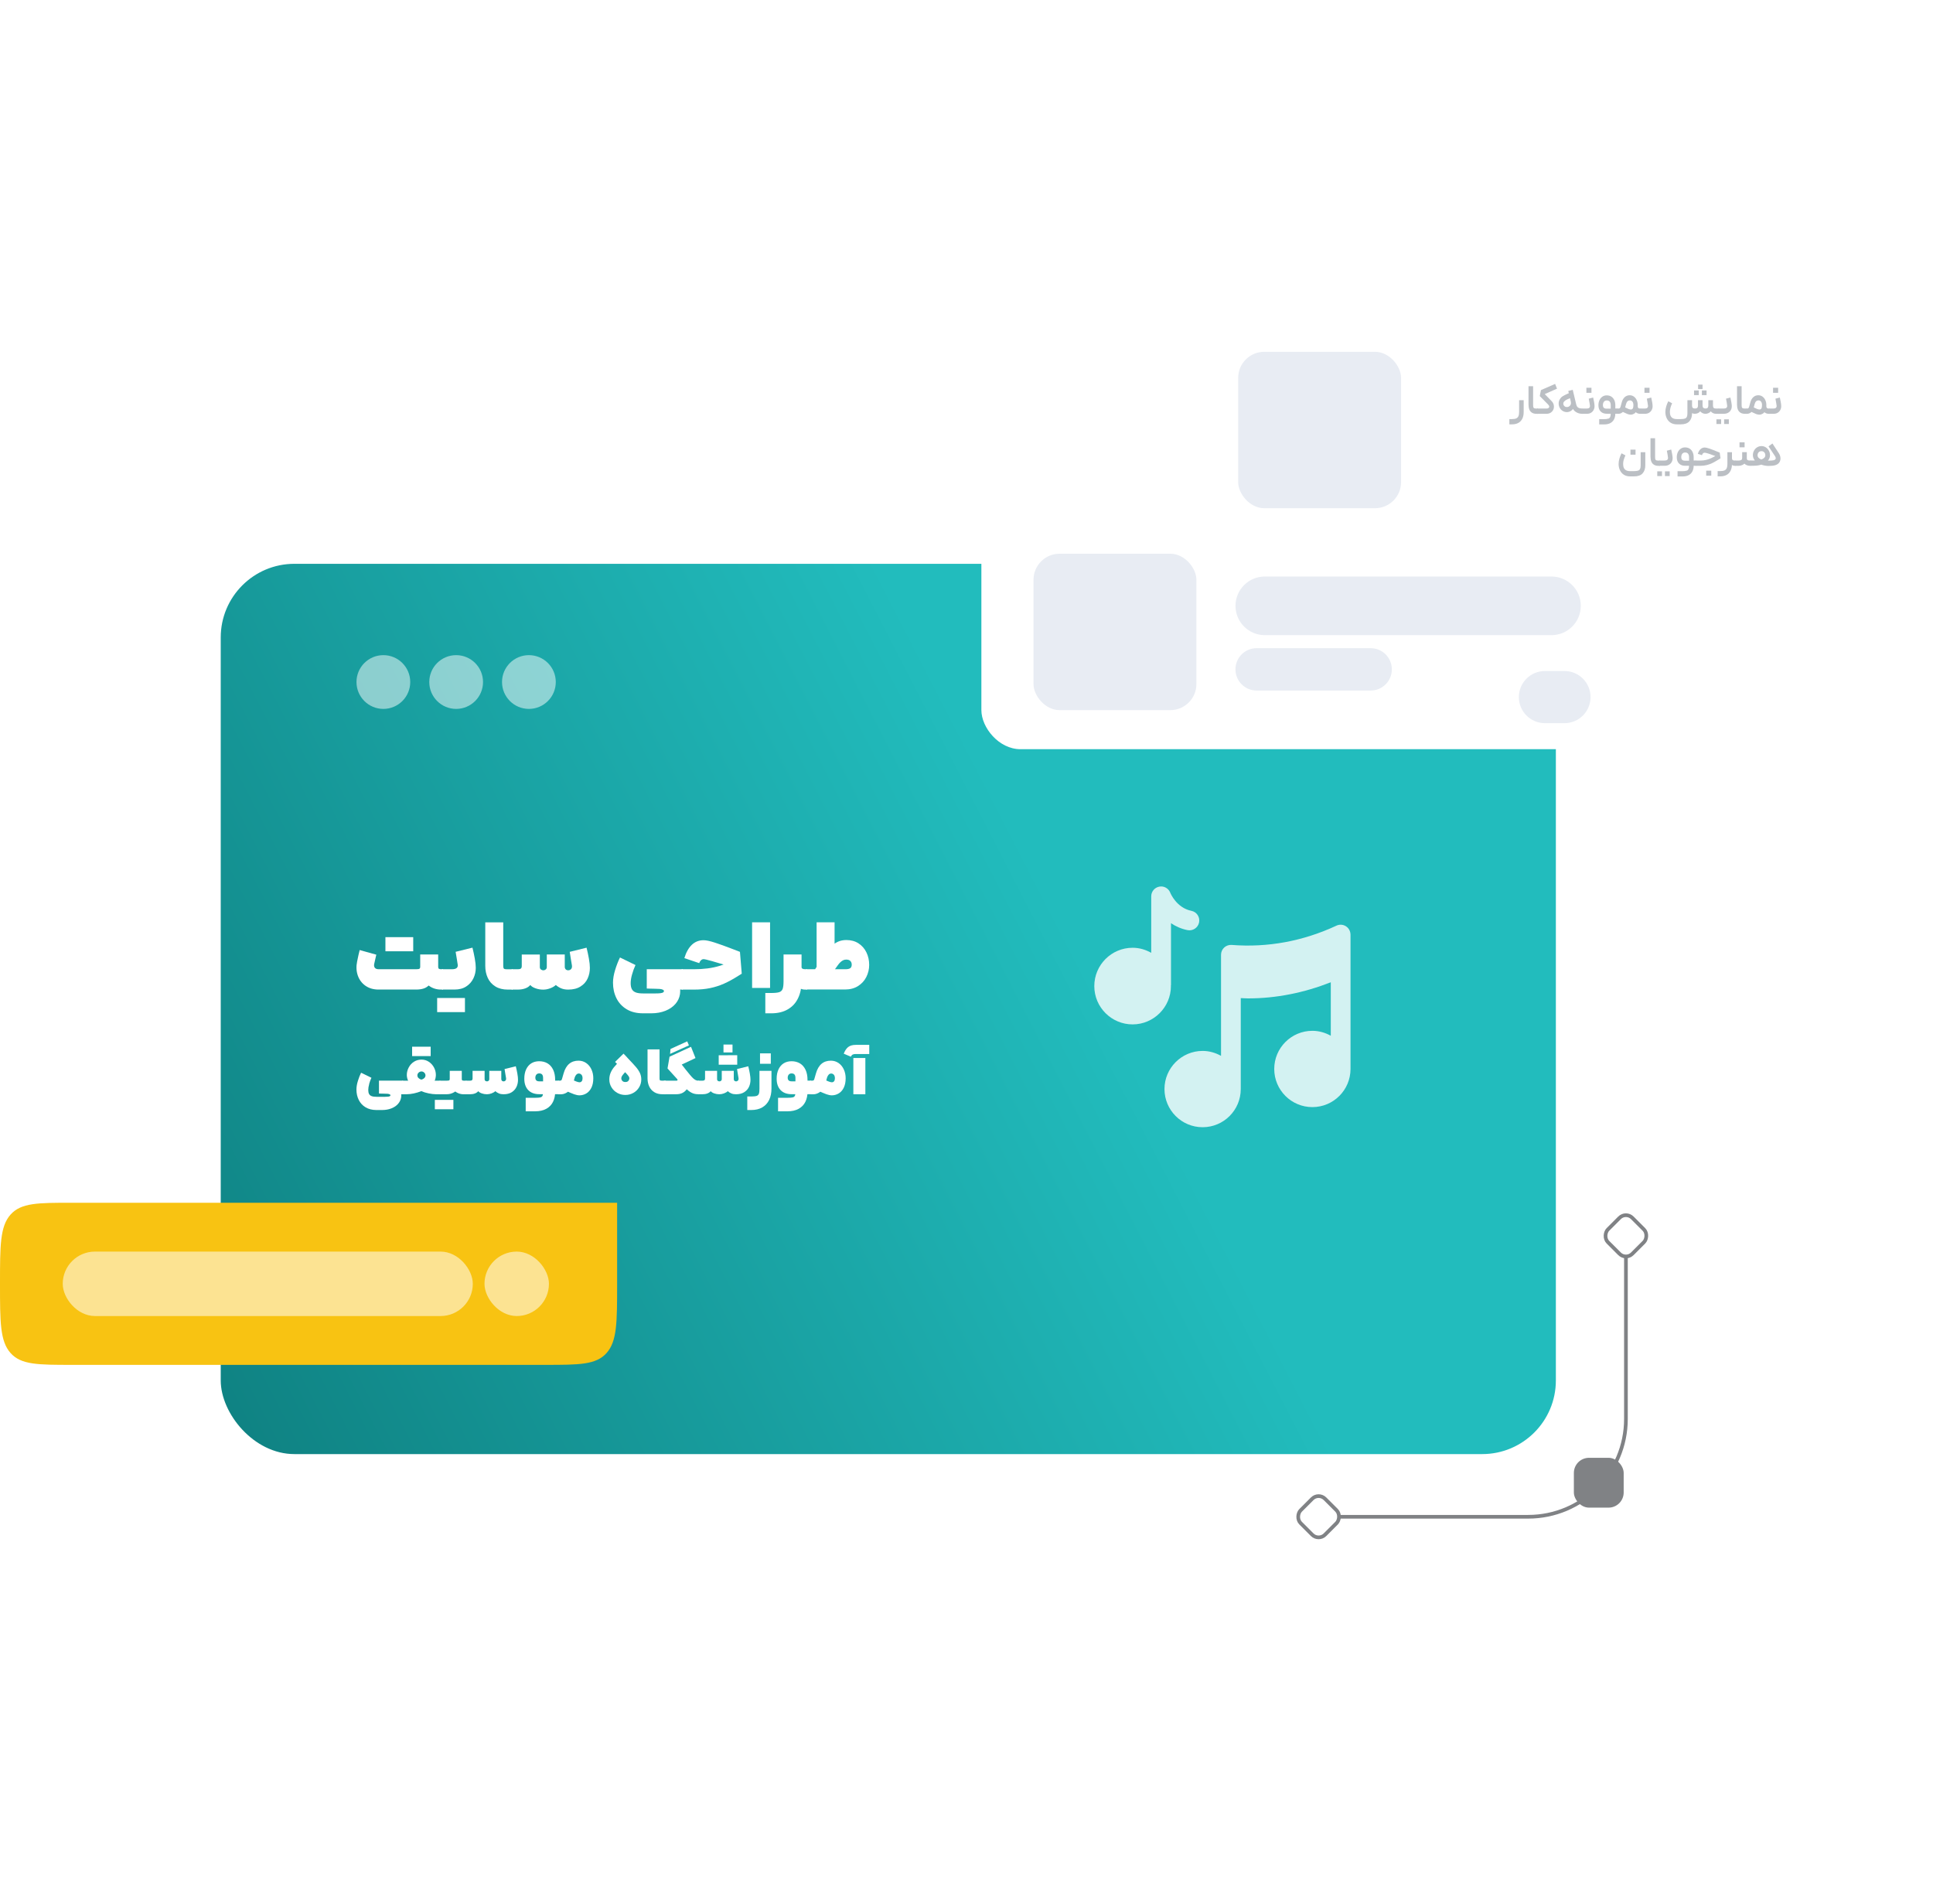 <?xml version="1.0" encoding="UTF-8"?>
<svg id="Layer_1" data-name="Layer 1" xmlns="http://www.w3.org/2000/svg" width="525" height="517" xmlns:xlink="http://www.w3.org/1999/xlink" viewBox="0 0 525 517">
  <defs>
    <style>
      .cls-1 {
        fill-rule: evenodd;
      }

      .cls-1, .cls-2, .cls-3, .cls-4, .cls-5, .cls-6, .cls-7, .cls-8, .cls-9, .cls-10 {
        stroke-width: 0px;
      }

      .cls-1, .cls-3, .cls-8, .cls-9, .cls-10 {
        fill: #fff;
      }

      .cls-2 {
        fill: url(#linear-gradient);
      }

      .cls-3 {
        opacity: .54;
      }

      .cls-11 {
        opacity: .8;
      }

      .cls-12 {
        fill: none;
        stroke: #808285;
        stroke-miterlimit: 10;
      }

      .cls-4 {
        fill: #e8ecf3;
      }

      .cls-13 {
        filter: url(#drop-shadow-2);
      }

      .cls-5 {
        fill: #f8c312;
      }

      .cls-6 {
        fill: #808285;
      }

      .cls-7 {
        fill: #bbbfc4;
      }

      .cls-9 {
        opacity: .5;
      }

      .cls-10 {
        filter: url(#drop-shadow-1);
      }
    </style>
    <linearGradient id="linear-gradient" x1="-240.6" y1="522.14" x2="288.61" y2="249.59" gradientUnits="userSpaceOnUse">
      <stop offset=".23" stop-color="#015858"/>
      <stop offset="1" stop-color="#22bcbd"/>
    </linearGradient>
    <filter id="drop-shadow-1" filterUnits="userSpaceOnUse">
      <feOffset dx="9" dy="9"/>
      <feGaussianBlur result="blur" stdDeviation="5"/>
      <feFlood flood-color="#3f3f3f" flood-opacity=".1"/>
      <feComposite in2="blur" operator="in"/>
      <feComposite in="SourceGraphic"/>
    </filter>
    <filter id="drop-shadow-2" filterUnits="userSpaceOnUse">
      <feOffset dx="9" dy="9"/>
      <feGaussianBlur result="blur-2" stdDeviation="5"/>
      <feFlood flood-color="#3f3f3f" flood-opacity=".1"/>
      <feComposite in2="blur-2" operator="in"/>
      <feComposite in="SourceGraphic"/>
    </filter>
  </defs>
  <rect class="cls-2" x="59.95" y="153.1" width="362.62" height="241.75" rx="20" ry="20"/>
  <rect class="cls-10" x="322.13" y="84.91" width="179.61" height="63.7" rx="10.62" ry="10.62"/>
  <rect class="cls-4" x="336.29" y="95.53" width="44.24" height="42.47" rx="7.08" ry="7.08"/>
  <g class="cls-13">
    <rect class="cls-8" x="257.54" y="130.74" width="179.61" height="63.7" rx="10.62" ry="10.62"/>
    <path class="cls-4" d="M412.38,147.55h-77.86c-4.4,0-7.96,3.57-7.96,7.96h0c0,4.4,3.57,7.96,7.96,7.96h77.86c4.4,0,7.96-3.57,7.96-7.96h0c0-4.4-3.57-7.96-7.96-7.96Z"/>
    <path class="cls-4" d="M363.27,167.01h-30.97c-3.18,0-5.75,2.57-5.75,5.75h0c0,3.18,2.57,5.75,5.75,5.75h30.97c3.18,0,5.75-2.57,5.75-5.75h0c0-3.18-2.57-5.75-5.75-5.75Z"/>
    <rect class="cls-4" x="271.7" y="141.36" width="44.24" height="42.47" rx="7.08" ry="7.08"/>
    <path class="cls-4" d="M415.91,173.21h-5.31c-3.91,0-7.08,3.17-7.08,7.08h0c0,3.91,3.17,7.08,7.08,7.08h5.31c3.91,0,7.08-3.17,7.08-7.08h0c0-3.91-3.17-7.08-7.08-7.08Z"/>
  </g>
  <circle class="cls-9" cx="104.12" cy="185.2" r="7.3"/>
  <circle class="cls-9" cx="123.89" cy="185.2" r="7.3"/>
  <circle class="cls-9" cx="143.65" cy="185.2" r="7.3"/>
  <path class="cls-5" d="M0,348.61c0,10.38,0,15.56,2.86,18.79h0c2.86,3.22,7.46,3.22,16.67,3.22h128.55c9.21,0,13.81,0,16.67-3.22,2.86-3.22,2.86-8.41,2.86-18.79v-22.01H19.53c-9.2,0-13.81,0-16.67,3.22h0c-2.86,3.22-2.86,8.41-2.86,18.79Z"/>
  <g>
    <rect class="cls-3" x="131.59" y="339.86" width="17.5" height="17.5" rx="8.75" ry="8.75"/>
    <rect class="cls-3" x="17.04" y="339.86" width="111.37" height="17.5" rx="8.75" ry="8.75"/>
  </g>
  <g>
    <path class="cls-12" d="M363.9,411.87h51.14c14.67,0,26.56-11.89,26.56-26.56v-44"/>
    <rect class="cls-6" x="427.46" y="395.86" width="13.53" height="13.53" rx="4.11" ry="4.11"/>
    <rect class="cls-12" x="436.92" y="330.9" width="9.36" height="9.36" rx="2.45" ry="2.45" transform="translate(366.63 -213.97) rotate(45)"/>
    <rect class="cls-12" x="353.45" y="407.19" width="9.36" height="9.36" rx="2.45" ry="2.45" transform="translate(396.13 -132.61) rotate(45)"/>
  </g>
  <g>
    <path class="cls-8" d="M99.25,267.67c-.98-.69-1.68-1.63-2.08-2.8-.4-1.17-.46-2.44-.17-3.81.26-1.3.49-2.33.69-3.08l4.52,1.26-.15.62c-.21.89-.35,1.54-.44,1.95-.07.43,0,.77.21,1.01.21.25.55.37,1.03.37h10.14c.46,0,.77-.04.91-.13s.22-.27.22-.54v-3.34h4.88v3.34c0,.27.06.45.19.54s.34.13.63.13h.49l.23,2.9-.23,2.62h-.64c-.56,0-1.13-.09-1.69-.27s-1.09-.46-1.57-.83c-.39.38-.86.66-1.4.83s-1.2.27-1.99.27h-10.22c-1.39,0-2.57-.35-3.56-1.04ZM105.96,254.48h2.57v3.83h-3.85v-3.83h1.28ZM110.34,254.48h1.89v3.83h-3.83v-3.83h1.94Z"/>
    <path class="cls-8" d="M120.01,271h2.57v3.83h-3.85v-3.83h1.28ZM120.03,263.19h2.72c.58,0,1-.1,1.26-.31s.36-.5.31-.9c-.09-.57-.17-1.12-.26-1.66s-.19-1.16-.31-1.86l4.57-1.13c.24.96.45,1.94.63,2.94.18,1,.27,1.84.27,2.53,0,1.01-.21,1.96-.64,2.86s-1.07,1.63-1.94,2.2c-.86.57-1.93.85-3.2.85h-3.42v-5.52ZM124.39,271h1.89v3.83h-3.83v-3.83h1.94Z"/>
    <path class="cls-8" d="M134.52,267.85c-.92-.57-1.61-1.35-2.05-2.32-.45-.98-.67-2.06-.67-3.26v-11.81h4.88v11.74c0,.31.03.53.08.67.05.14.15.23.3.27.15.04.39.06.73.06h1.44l.18,2.72-.18,2.8h-1.31c-1.34,0-2.47-.29-3.39-.86Z"/>
    <path class="cls-8" d="M138.96,263.19h1.75c.34,0,.6-.06.76-.19.16-.13.24-.36.24-.68v-3.13h4.91v3.42c0,.27.09.49.28.64.19.15.42.23.69.23.24,0,.45-.08.64-.24.19-.16.28-.37.28-.63v-3.42h4.88v3.34c0,.29.09.52.26.69.17.17.39.26.67.26.32,0,.59-.11.8-.35.21-.23.27-.57.21-1.01-.14-.82-.24-1.43-.31-1.84s-.16-1.01-.28-1.81l4.57-1.13c.24.96.45,1.94.63,2.94.18,1,.27,1.84.27,2.53,0,1.03-.2,1.99-.6,2.88s-1.04,1.62-1.93,2.18c-.88.57-2.01.85-3.38.85-.7,0-1.32-.11-1.86-.33-.54-.22-1.03-.53-1.48-.92-.38.36-.89.66-1.53.9-.64.24-1.28.36-1.91.36-.72,0-1.41-.12-2.08-.36s-1.14-.54-1.41-.9c-.31.39-.76.7-1.36.92-.6.22-1.29.33-2.08.33h-1.62v-5.52Z"/>
    <path class="cls-8" d="M171.68,264.55c-.26.91-.39,1.71-.39,2.41s.11,1.23.32,1.63c.21.4.56.7,1.04.89.48.19,1.14.28,1.98.28h3.44c.53,0,.96-.02,1.28-.06s.57-.11.72-.19c.15-.09.24-.21.26-.36,0-.17-.1-.31-.31-.41-.21-.1-.48-.17-.82-.2-.51-.03-.96-.05-1.32-.05s-.82,0-1.35-.03c-.29,0-.58,0-.87-.03v-5.24h9.79l.26,2.72-.26,2.8h-.72c.02.2.02.42,0,.64-.02.22-.03.43-.05.62-.15.99-.57,1.88-1.25,2.66-.68.78-1.58,1.4-2.71,1.85-1.13.45-2.41.68-3.83.68h-2.26c-1.73,0-3.21-.37-4.43-1.1-1.22-.74-2.15-1.73-2.77-2.99-.63-1.26-.94-2.67-.94-4.22,0-1.06.2-2.23.59-3.49.39-1.27.83-2.39,1.31-3.36l4.21,2.05c-.36.77-.67,1.61-.92,2.52Z"/>
    <path class="cls-8" d="M185.11,263.19h3.36c1.28,0,2.51-.07,3.69-.22,1.17-.15,2.31-.39,3.4-.73,1.1-.34,2.12-.77,3.08-1.28l.44-.23-.15,1.85-1.36-.36c-1.46-.45-2.83-.85-4.13-1.22-1.3-.37-2.08-.55-2.34-.55s-.49.1-.69.28c-.21.19-.38.45-.51.8l-4.03-1.36c.48-1.57,1.16-2.78,2.03-3.61.87-.83,1.93-1.25,3.19-1.25.7,0,1.7.21,3,.63,1.3.42,2.97,1.02,5.01,1.81.63.24,1.26.48,1.87.72l.49,5.93-.87.54c-1.42.91-2.74,1.63-3.96,2.17s-2.48.94-3.79,1.21c-1.31.27-2.76.4-4.35.4h-3.36v-5.52Z"/>
    <path class="cls-8" d="M204.27,250.45h4.88v17.82h-4.88v-17.82Z"/>
    <path class="cls-8" d="M217.7,259.18v7.22c0,1.78-.31,3.33-.94,4.64-.62,1.31-1.55,2.32-2.79,3.04-1.23.72-2.73,1.08-4.49,1.08h-1.62v-5.52h1.62c.99,0,1.72-.08,2.17-.23.45-.15.76-.45.92-.89.16-.44.24-1.14.24-2.12v-7.22h4.88ZM217.97,263.05c.18.09.44.14.78.14h.44l.2,2.83-.2,2.7h-.57c-.55,0-1.04-.14-1.48-.42-.44-.28-.79-.75-1.07-1.41s-.44-1.53-.49-2.61l2.11-1.75c0,.26.09.43.27.53Z"/>
    <path class="cls-8" d="M218.93,263.19h10.68c.6,0,1.04-.09,1.31-.28.27-.19.41-.51.41-.98,0-.39-.12-.72-.37-.98-.25-.26-.62-.38-1.12-.38-.33,0-.61.06-.86.19-.25.13-.49.3-.72.51-.23.21-.47.49-.71.83l-3.6,5.08-3.52-2.52,3.21-4.96c1.01-1.54,1.99-2.67,2.93-3.38.94-.71,2.05-1.06,3.31-1.06s2.37.3,3.3.91c.93.61,1.65,1.43,2.14,2.45.5,1.03.75,2.16.75,3.39,0,1.16-.26,2.26-.78,3.29s-1.28,1.85-2.27,2.47c-.99.62-2.17.92-3.52.92h-10.58v-5.52ZM221.79,250.45h4.88v11.2l-4.88,2v-13.2Z"/>
    <path class="cls-8" d="M100.28,294.35c-.17.61-.26,1.14-.26,1.61s.07.82.21,1.09c.14.27.37.47.69.59.32.13.76.19,1.32.19h2.3c.35,0,.64-.01.86-.04.22-.03.38-.07.48-.13.1-.06.16-.14.17-.24,0-.11-.07-.21-.21-.27s-.32-.11-.55-.14c-.34-.02-.64-.03-.88-.03s-.55,0-.9-.02c-.19,0-.39,0-.58-.02v-3.5h6.53l.17,1.82-.17,1.87h-.48c.01.14.01.28,0,.43-.01.15-.02.29-.03.41-.1.66-.38,1.25-.83,1.77-.45.52-1.05.93-1.81,1.23-.75.3-1.6.45-2.55.45h-1.51c-1.15,0-2.14-.25-2.96-.74-.82-.49-1.43-1.16-1.85-2-.42-.84-.63-1.78-.63-2.82,0-.71.13-1.49.39-2.33.26-.85.55-1.59.87-2.24l2.81,1.37c-.24.51-.45,1.07-.62,1.68Z"/>
    <path class="cls-8" d="M109.29,293.45h1.56c-.1-.18-.19-.43-.26-.73-.07-.3-.1-.57-.1-.81,0-.71.17-1.38.51-2.03.34-.65.81-1.17,1.41-1.56.61-.39,1.29-.59,2.06-.59s1.41.2,2,.59c.59.39,1.06.91,1.4,1.55.34.64.51,1.32.51,2.04,0,.23-.03.5-.09.81s-.14.56-.24.73h1.51l.22,1.83-.22,1.85h-1.22c-.55,0-1.19-.08-1.93-.23-.74-.15-1.4-.36-1.98-.61-.64.26-1.32.47-2.03.62-.71.15-1.34.22-1.88.22h-1.23v-3.68ZM112.79,284.23h1.71v2.55h-2.57v-2.55h.86ZM115.23,292.75c.22-.21.33-.45.33-.73s-.11-.53-.33-.75-.48-.32-.76-.32-.56.11-.78.32-.33.46-.33.75.11.53.32.73c.21.2.47.34.76.42.31-.07.57-.21.8-.42ZM115.71,284.23h1.26v2.55h-2.55v-2.55h1.29Z"/>
    <path class="cls-8" d="M118.96,298.66h1.71v2.55h-2.57v-2.55h.86ZM124.84,295.12c-.38.62-.88,1.11-1.5,1.47-.62.36-1.26.54-1.94.54h-2v-3.68h1.99c.32,0,.53-.03.62-.09s.14-.18.14-.36h3.27c0,.79-.19,1.49-.57,2.12ZM121.88,298.66h1.26v2.55h-2.55v-2.55h1.29ZM125.42,290.77v2.23c0,.18.04.3.12.36.08.06.22.09.43.09h.72l.12,1.92-.12,1.77h-.82c-.63,0-1.23-.16-1.79-.47-.57-.31-1.03-.79-1.39-1.41-.36-.63-.54-1.38-.54-2.25v-2.23h3.27Z"/>
    <path class="cls-8" d="M126.51,293.45h1.17c.23,0,.4-.04.51-.13.11-.09.16-.24.16-.45v-2.09h3.27v2.28c0,.18.06.33.19.43.13.1.28.15.46.15.16,0,.3-.05.43-.16.13-.11.19-.25.19-.42v-2.28h3.26v2.23c0,.2.06.35.17.46.11.11.26.17.45.17.22,0,.39-.08.53-.23.14-.15.18-.38.14-.68-.09-.55-.16-.96-.21-1.23-.05-.27-.11-.67-.19-1.21l3.05-.75c.16.64.3,1.29.42,1.96s.18,1.23.18,1.69c0,.69-.13,1.33-.4,1.92s-.7,1.08-1.28,1.46c-.59.38-1.34.57-2.25.57-.47,0-.88-.07-1.24-.22-.36-.15-.69-.35-.99-.62-.25.24-.59.44-1.02.6-.43.16-.85.24-1.28.24-.48,0-.94-.08-1.39-.24-.45-.16-.76-.36-.94-.6-.21.26-.51.47-.91.62-.4.15-.86.22-1.39.22h-1.08v-3.68Z"/>
    <path class="cls-8" d="M146.77,297.99c.29-.07.49-.22.58-.44.1-.22.15-.58.15-1.08v-3.77c0-.39-.08-.69-.24-.9-.16-.21-.43-.32-.81-.32-.34,0-.6.11-.78.33s-.27.5-.27.84c0,.32.09.56.26.73s.43.25.79.25h2.11l.91-.19h2.28l.19,1.9-.19,1.78h-5.29c-1.28,0-2.28-.37-2.99-1.11-.71-.74-1.07-1.77-1.07-3.09,0-.98.17-1.83.5-2.54.33-.71.8-1.26,1.4-1.64.61-.38,1.33-.57,2.16-.57s1.62.2,2.27.59c.64.39,1.15.97,1.51,1.73.36.76.54,1.68.54,2.75v3.24c0,1-.19,1.91-.58,2.71-.39.8-.99,1.43-1.81,1.89-.82.46-1.85.69-3.09.69h-2.52v-3.67h2.52c.7,0,1.19-.04,1.48-.11Z"/>
    <path class="cls-8" d="M151.56,293.45h.46c.19,0,.33-.03.42-.1s.16-.2.21-.41l.43-1.49c.33-1.15.83-2.01,1.51-2.58.67-.57,1.52-.85,2.54-.85.77,0,1.45.21,2.07.63.61.42,1.09,1,1.43,1.73.34.73.51,1.54.51,2.42,0,1.03-.18,1.89-.53,2.59-.35.7-.82,1.21-1.39,1.54-.57.33-1.18.5-1.83.5-.43,0-.92-.1-1.46-.29-.54-.19-1.37-.55-2.5-1.06l-.39-.17,1.46-3.08c.09.03.15.06.17.07.87.38,1.49.64,1.87.78.38.14.66.21.86.21.25,0,.45-.1.6-.29.15-.19.22-.46.22-.79,0-.41-.09-.73-.27-.94-.18-.22-.41-.34-.69-.36-.27-.01-.51.08-.7.27-.19.19-.34.44-.45.75l-.55,1.97c-.14.51-.37.97-.7,1.37-.33.4-.72.71-1.17.94s-.9.34-1.37.34h-.75v-3.68Z"/>
    <path class="cls-8" d="M170.36,287.19c1.09,1.13,1.87,1.98,2.35,2.54s.84,1.11,1.09,1.64c.25.53.37,1.11.37,1.75,0,.77-.19,1.47-.58,2.12-.39.65-.91,1.16-1.58,1.53-.66.38-1.39.56-2.18.56s-1.52-.19-2.18-.56c-.67-.38-1.2-.89-1.58-1.53-.39-.65-.58-1.35-.58-2.12,0-.65.12-1.25.35-1.8.23-.55.53-1.05.9-1.5.37-.45.87-1.02,1.51-1.72l.31-.31,2.31,2.18-.5.53c-.4.44-.72.78-.95,1.05s-.41.49-.51.68c-.11.19-.16.37-.16.54-.01.26.07.5.26.72s.46.33.84.33.64-.11.81-.32c.18-.21.27-.45.27-.73,0-.16-.07-.35-.22-.56-.15-.22-.41-.53-.8-.93-.38-.41-.95-.99-1.7-1.76-.25-.26-.44-.46-.57-.58-.13-.13-.33-.32-.59-.58l2.3-2.25,1.05,1.1Z"/>
    <path class="cls-8" d="M177.69,296.56c-.62-.38-1.07-.9-1.37-1.55-.3-.65-.45-1.38-.45-2.18v-7.88h3.26v7.83c0,.21.02.35.05.45.03.09.1.15.2.18.1.03.26.04.49.04h.96l.12,1.82-.12,1.87h-.87c-.89,0-1.65-.19-2.26-.57Z"/>
    <path class="cls-8" d="M188.9,287.31l-3.74,1.76,1.18,1.51c.64.83.95,1.77.94,2.82-.01,1.05-.34,1.93-.98,2.65-.64.72-1.5,1.08-2.59,1.08h-3.41v-3.68h3.46c.08,0,.14-.02.19-.06.05-.04.07-.1.07-.17s-.03-.15-.1-.21l-2.62-2.88.55-3.19,5.83-2.69,1.22,3.07ZM182.11,284.84l4.54-2.07.46,1.1-5.12,2.31.12-1.34ZM189.83,297.13h-.21c-.65,0-1.25-.13-1.78-.4-.54-.27-1.07-.68-1.59-1.23-.53-.55-1.23-1.38-2.12-2.48l-.31-.41,2.54-2.02.33.41c.54.67.95,1.17,1.25,1.49.3.32.58.56.85.72.27.16.55.24.85.24h.21v3.68Z"/>
    <path class="cls-8" d="M189.65,293.45h1.17c.23,0,.4-.04.51-.13.11-.09.16-.24.16-.45v-2.09h3.27v2.28c0,.18.06.33.19.43s.28.15.46.15c.16,0,.3-.05.43-.16.13-.11.19-.25.19-.42v-2.28h3.26v2.23c0,.2.06.35.17.46s.26.17.45.17c.22,0,.39-.08.53-.23.14-.15.18-.38.14-.68-.09-.55-.16-.96-.21-1.23-.05-.27-.11-.67-.19-1.21l3.05-.75c.16.64.3,1.29.42,1.96s.18,1.23.18,1.69c0,.69-.13,1.33-.4,1.92-.27.59-.7,1.08-1.29,1.46-.59.38-1.34.57-2.25.57-.47,0-.88-.07-1.24-.22-.36-.15-.69-.35-.99-.62-.25.24-.59.44-1.02.6-.43.16-.85.24-1.28.24-.48,0-.94-.08-1.39-.24-.45-.16-.76-.36-.94-.6-.21.26-.51.47-.91.62-.4.15-.86.22-1.39.22h-1.08v-3.68ZM196.04,286.55c.25,0,.53,0,.87,0h.84v2.57h-2.55v-2.57c.32.01.6.01.85,0ZM197.72,283.64h1.23v2.14h-2.45v-2.14h1.23ZM198.97,286.54h1.26v2.57h-2.55v-2.57h1.29Z"/>
    <path class="cls-8" d="M209.53,290.77v4.81c0,1.19-.21,2.22-.63,3.09-.42.87-1.04,1.55-1.86,2.03-.82.48-1.82.72-3,.72h-1.08v-3.68h1.08c.66,0,1.15-.05,1.45-.15s.51-.3.62-.59c.11-.29.16-.76.16-1.41v-4.81h3.26ZM207.89,286.03h1.46v2.83h-2.93v-2.83h1.47Z"/>
    <path class="cls-8" d="M215.31,297.99c.29-.07.49-.22.58-.44.1-.22.15-.58.15-1.08v-3.77c0-.39-.08-.69-.24-.9-.16-.21-.43-.32-.81-.32-.34,0-.6.11-.78.33s-.27.5-.27.84c0,.32.09.56.26.73s.43.25.79.25h2.11l.91-.19h2.28l.19,1.9-.19,1.78h-5.29c-1.28,0-2.28-.37-2.99-1.11-.71-.74-1.07-1.77-1.07-3.09,0-.98.17-1.83.5-2.54.33-.71.8-1.26,1.4-1.64.61-.38,1.33-.57,2.16-.57s1.62.2,2.27.59c.64.39,1.15.97,1.51,1.73.36.76.54,1.68.54,2.75v3.24c0,1-.19,1.91-.58,2.71-.39.8-.99,1.43-1.81,1.89-.82.46-1.85.69-3.09.69h-2.52v-3.67h2.52c.7,0,1.19-.04,1.48-.11Z"/>
    <path class="cls-8" d="M220.1,293.45h.46c.19,0,.33-.03.42-.1s.16-.2.21-.41l.43-1.49c.33-1.15.83-2.01,1.51-2.58.67-.57,1.52-.85,2.54-.85.77,0,1.45.21,2.07.63.61.42,1.09,1,1.43,1.73.34.73.51,1.54.51,2.42,0,1.03-.18,1.89-.53,2.59-.35.7-.82,1.21-1.39,1.54-.57.33-1.18.5-1.83.5-.43,0-.92-.1-1.46-.29-.54-.19-1.37-.55-2.5-1.06l-.39-.17,1.46-3.08c.09.03.15.06.17.07.87.38,1.49.64,1.87.78.38.14.66.21.86.21.25,0,.45-.1.6-.29.15-.19.22-.46.22-.79,0-.41-.09-.73-.27-.94-.18-.22-.41-.34-.69-.36-.27-.01-.51.08-.7.27-.19.19-.34.44-.45.75l-.55,1.97c-.14.51-.37.97-.7,1.37-.33.4-.72.71-1.17.94s-.9.34-1.37.34h-.75v-3.68Z"/>
    <path class="cls-8" d="M230.38,284.31c.49-.39,1.18-.58,2.06-.58h3.65v2.48h-3.65c-.38,0-.66.05-.85.15-.19.1-.36.3-.51.58l-1.92-.82c.32-.82.73-1.43,1.22-1.82ZM231.77,287.29h3.26v9.84h-3.26v-9.84Z"/>
  </g>
  <g>
    <path class="cls-7" d="M441,124.84c-.11.39-.16.77-.16,1.15,0,.41.06.76.19,1.05.13.29.33.51.61.66s.65.23,1.1.23h1.06c.49,0,.86-.05,1.12-.14.25-.09.43-.25.53-.48.1-.22.15-.54.15-.95v-3.56h1.26v3.56c0,.92-.25,1.65-.74,2.19s-1.27.81-2.32.81h-1.06c-.67,0-1.24-.15-1.71-.45-.46-.3-.82-.71-1.06-1.23-.24-.52-.36-1.08-.36-1.69,0-.48.08-.98.23-1.49.15-.51.34-.98.57-1.41l1.06.57c-.2.4-.35.79-.45,1.18ZM443.53,122.09h.68v1.37h-1.38v-1.37h.7Z"/>
    <path class="cls-7" d="M449.19,126.18c-.33-.21-.56-.5-.7-.86s-.22-.81-.22-1.32v-5s1.25,0,1.25,0v5c0,.33.02.56.06.7s.12.24.25.29c.13.05.34.08.65.08h.32l.08.74-.08.69h-.32c-.53,0-.96-.1-1.28-.31Z"/>
    <path class="cls-7" d="M450.54,127.99h.85v1.28h-1.28v-1.28h.44ZM450.68,125.06h1.34c.37,0,.64-.06.79-.19s.23-.31.22-.55c-.02-.21-.05-.5-.12-.88-.06-.37-.13-.73-.2-1.06l1.19-.31c.09.37.17.78.25,1.22.08.44.12.8.14,1.08,0,.36-.07.71-.23,1.03-.16.32-.41.58-.74.78-.33.2-.74.3-1.23.3h-1.42v-1.43ZM452.85,127.99h.63v1.28h-1.28v-1.28h.65Z"/>
    <path class="cls-7" d="M458.08,127.83c.26-.1.43-.26.53-.49.09-.22.14-.54.14-.94v-2.25c0-.4-.09-.71-.26-.94-.17-.23-.45-.34-.82-.34-.33,0-.59.12-.77.35-.18.23-.27.54-.27.91,0,.34.08.59.25.74.17.16.43.23.79.23h1.41l.37-.05h1.18l.08.73-.08.7h-2.96c-.69,0-1.24-.2-1.65-.61-.41-.4-.61-.97-.61-1.71,0-.51.1-.97.29-1.38s.46-.72.8-.95.73-.34,1.16-.34c.48,0,.89.11,1.24.33.35.22.62.54.81.94.19.4.29.87.29,1.4v2.22c0,.59-.1,1.11-.31,1.55s-.54.8-.99,1.06-1.05.39-1.79.39h-1.29v-1.43h1.29c.51,0,.9-.05,1.16-.15Z"/>
    <path class="cls-7" d="M460.48,125.06h1.38c.51,0,1-.05,1.46-.16s.9-.25,1.3-.43c.41-.18.87-.42,1.4-.71l.32-.19.03.45-.49-.19c-.74-.28-1.37-.5-1.88-.66-.51-.16-.84-.24-.99-.24-.19,0-.34.05-.45.14-.11.09-.22.27-.31.53l-1.12-.36c.17-.57.42-1,.75-1.29s.71-.43,1.13-.43c.26,0,.68.1,1.26.29.58.2,1.32.48,2.22.86.24.1.43.17.58.23l.22,1.55-.49.31c-.63.39-1.18.7-1.65.94-.47.24-.98.43-1.53.57s-1.14.22-1.76.22h-1.38v-1.43ZM464.1,127.81h.68v1.36h-1.38v-1.36h.7Z"/>
    <path class="cls-7" d="M470.4,122.79v3.2c0,.71-.12,1.32-.37,1.82s-.61.89-1.08,1.15c-.47.26-1.05.39-1.73.39h-.71v-1.43h.71c.49,0,.87-.06,1.15-.18.27-.12.47-.32.6-.6.12-.28.19-.66.19-1.15v-3.2h1.25ZM470.58,124.92c.12.09.31.14.58.14h.18l.07.73-.07.7h-.18c-.23,0-.44-.05-.62-.14-.18-.09-.33-.25-.46-.47-.12-.22-.2-.5-.21-.85l.53-.61c0,.23.06.4.18.49Z"/>
    <path class="cls-7" d="M474.03,125.57c-.2.31-.46.54-.79.69-.33.16-.66.23-1.01.23h-1v-1.43h1c.33,0,.57-.06.72-.17.15-.11.22-.29.22-.55l1.16.11c0,.43-.1.8-.3,1.11ZM473.15,120.1h.68v1.37h-1.38v-1.37h.7ZM474.43,122.79v1.63c0,.23.06.4.18.49.12.09.31.14.57.14h.36l.07.76-.07.67h-.36c-.3,0-.61-.08-.91-.23-.31-.15-.57-.39-.78-.71-.21-.32-.32-.72-.32-1.21v-1.55h1.26Z"/>
    <path class="cls-7" d="M481.4,120.44l1.78,2.71c.17.27.28.56.35.87s.07.61.01.89c-.06.28-.17.53-.34.74-.24.31-.59.53-1.04.67-.45.14-1.05.2-1.8.2-.69,0-1.36-.12-2.03-.36-.66-.24-1.2-.58-1.62-1.02-.42-.44-.63-.96-.63-1.54,0-.45.1-.86.31-1.24.21-.38.49-.68.85-.9.36-.22.75-.33,1.18-.33s.8.11,1.15.33c.35.22.63.52.84.9s.32.78.32,1.23c0,.61-.21,1.12-.62,1.55-.41.43-.95.76-1.62.99-.67.23-1.39.34-2.15.34h-.91v-1.43h1.01c.61,0,1.14-.06,1.59-.17.46-.11.81-.28,1.06-.49.25-.21.37-.46.37-.75,0-.33-.1-.6-.29-.81s-.45-.31-.75-.31c-.33,0-.59.1-.78.31s-.29.48-.29.81c0,.3.13.56.39.78.26.22.61.39,1.06.5.45.11.94.17,1.49.17.57,0,1.01-.03,1.3-.08.3-.05.49-.14.58-.25.09-.1.13-.22.12-.37-.01-.15-.08-.32-.21-.53l-1.75-2.64,1.07-.79Z"/>
    <path class="cls-7" d="M413.83,108.67v3.2c0,.71-.12,1.32-.37,1.82s-.61.89-1.08,1.15c-.47.26-1.05.39-1.73.39h-.71v-1.43h.71c.49,0,.87-.06,1.15-.18.27-.12.47-.32.6-.6.12-.28.19-.66.19-1.15v-3.2h1.25Z"/>
    <path class="cls-7" d="M416.06,112.05c-.33-.21-.56-.5-.7-.86s-.22-.81-.22-1.32v-5s1.25,0,1.25,0v5c0,.33.02.56.06.7s.12.24.25.29c.13.05.34.08.65.08h.32l.08.74-.08.69h-.32c-.53,0-.96-.1-1.28-.31Z"/>
    <path class="cls-7" d="M422.86,105.55l-3.31,1.46,1.86,1.9c.41.41.62.89.64,1.45.01.56-.16,1.03-.54,1.42-.37.39-.88.59-1.51.59h-2.53v-1.43h2.55c.25,0,.44-.05.58-.16s.19-.24.18-.4c-.02-.16-.12-.33-.29-.51l-2.29-2.32.32-1.62,3.85-1.68.51,1.29Z"/>
    <path class="cls-7" d="M427.76,109.8c-.05.33-.16.65-.33.94-.21.37-.48.66-.81.86-.33.2-.68.31-1.06.31s-.75-.1-1.11-.31c-.36-.2-.63-.49-.83-.86-.2-.37-.29-.76-.29-1.18s.1-.79.31-1.13c.14-.24.29-.44.47-.6s.46-.34.86-.54c.39-.2.98-.46,1.75-.78l.49,1.34c-.6.2-1.07.37-1.41.53-.34.16-.58.3-.73.42s-.26.24-.35.36c-.13.22-.16.44-.1.67.06.23.2.42.41.56.22.13.46.17.72.13s.49-.18.68-.4c.13-.14.2-.31.23-.51.02-.2,0-.47-.07-.82l1.18-.23c.05.49.05.9,0,1.24ZM428.12,109.87c.09.4.27.68.55.83.28.16.61.23,1,.23h.23l.08.69-.08.74h-.23c-.61,0-1.18-.17-1.71-.52-.53-.34-.88-.89-1.06-1.64-.33-1.35-.65-2.69-.96-4.04l1.21-.32.96,4.02Z"/>
    <path class="cls-7" d="M429.79,110.94h1.15c.32,0,.55-.06.69-.19s.21-.31.2-.55c-.02-.2-.06-.5-.13-.87-.06-.38-.13-.73-.2-1.07l1.2-.31c.09.37.17.78.25,1.22.08.44.12.8.12,1.08.02.36-.06.71-.22,1.03s-.39.58-.7.78c-.31.2-.69.3-1.13.3h-1.23v-1.43ZM431.56,105.3h.68v1.37h-1.38v-1.37h.7Z"/>
    <path class="cls-7" d="M436.8,113.7c.26-.1.43-.26.53-.49.09-.22.14-.54.14-.94v-2.25c0-.4-.09-.71-.26-.94-.17-.23-.45-.34-.82-.34-.33,0-.59.12-.77.35-.18.23-.27.54-.27.91,0,.34.08.59.25.74.17.16.43.23.79.23h1.41l.37-.05h1.18l.08.73-.08.7h-2.96c-.69,0-1.24-.2-1.65-.61-.41-.4-.61-.97-.61-1.71,0-.51.1-.97.29-1.38s.46-.72.8-.95.73-.34,1.16-.34c.48,0,.89.11,1.24.33.35.22.62.54.81.94.19.4.29.87.29,1.4v2.22c0,.59-.1,1.11-.31,1.55s-.54.8-.99,1.06-1.05.39-1.79.39h-1.29v-1.43h1.29c.51,0,.9-.05,1.16-.15Z"/>
    <path class="cls-7" d="M439.25,110.94h.31c.16,0,.28-.04.37-.11.09-.08.15-.2.2-.36l.32-1.16c.16-.63.43-1.12.81-1.46.38-.35.84-.52,1.37-.52.42,0,.8.12,1.13.36s.59.56.77.97c.19.41.28.86.28,1.36,0,.61-.09,1.1-.28,1.49-.19.39-.42.66-.72.83-.29.17-.59.26-.9.26-.29,0-.59-.06-.9-.18-.31-.12-.8-.34-1.46-.66l-.29-.15.57-1.24c.06.03.12.06.18.09.61.3,1.03.49,1.28.59.25.1.47.15.66.15.21,0,.38-.09.5-.27.12-.18.18-.48.18-.91,0-.41-.08-.72-.25-.95-.17-.22-.4-.34-.7-.35-.24,0-.45.07-.64.24-.18.17-.32.42-.41.76l-.34,1.27c-.07.26-.19.49-.36.7-.17.21-.38.38-.62.5-.24.12-.48.18-.73.18h-.32v-1.43ZM445.75,111.63l-.08.74h-.15c-.42,0-.77-.1-1.05-.29-.28-.19-.48-.46-.61-.81-.13-.35-.2-.76-.2-1.25h1.13c0,.26.02.46.07.59s.12.22.22.26c.09.05.24.07.44.07h.15l.08.69Z"/>
    <path class="cls-7" d="M445.56,110.94h1.15c.32,0,.55-.06.69-.19s.21-.31.2-.55c-.02-.2-.06-.5-.13-.87-.06-.38-.13-.73-.2-1.07l1.2-.31c.09.37.17.78.25,1.22.08.44.12.8.12,1.08.02.36-.06.71-.22,1.03s-.39.58-.7.78c-.31.2-.69.3-1.13.3h-1.23v-1.43ZM447.33,105.3h.68v1.37h-1.38v-1.37h.7Z"/>
    <path class="cls-7" d="M454.15,109.53c-.2.4-.35.79-.45,1.18s-.16.77-.16,1.15c0,.41.06.76.19,1.05.13.29.33.51.61.66s.65.23,1.1.23h1.06c.49,0,.86-.05,1.12-.14.25-.09.43-.25.53-.48.1-.22.15-.54.15-.95v-3.56h1.26v3.56c0,.92-.25,1.65-.74,2.19s-1.27.81-2.32.81h-1.06c-.67,0-1.24-.15-1.71-.45-.46-.3-.82-.71-1.06-1.23-.24-.52-.36-1.08-.36-1.69,0-.48.08-.98.23-1.49.15-.51.34-.98.57-1.41l1.06.57ZM461.16,112.18c-.26.12-.53.18-.83.18-.36,0-.67-.09-.95-.28-.28-.19-.5-.45-.67-.78-.17-.34-.25-.73-.25-1.17h1.09c0,.28.07.48.2.61s.33.19.61.19.48-.06.61-.19c.14-.13.2-.33.2-.61v-1.46s1.24,0,1.24,0v1.46c0,.28.07.48.22.61.14.13.34.19.59.19s.45-.06.57-.19.19-.33.19-.61v-1.46h1.26v1.48c0,.29.06.49.19.61s.34.18.65.18h.78l.07.76-.07.67h-.75c-.31,0-.59-.06-.85-.18-.25-.12-.46-.28-.61-.5-.14.2-.34.37-.62.49-.28.13-.55.19-.81.19-.29,0-.56-.06-.81-.18-.24-.12-.46-.29-.65-.5-.15.21-.36.38-.61.5ZM460.53,106.02h.85v1.28h-1.28v-1.28h.43ZM461.81,104.44h.6v1.21h-1.21v-1.21h.61ZM462.88,106.02h.62v1.28h-1.27v-1.28h.65Z"/>
    <path class="cls-7" d="M466.61,113.86h.85v1.28h-1.28v-1.28h.44ZM466.75,110.94h1.34c.37,0,.64-.06.79-.19s.23-.31.22-.55c-.02-.21-.05-.5-.12-.88-.06-.37-.13-.73-.2-1.06l1.19-.31c.09.37.17.78.25,1.22.08.44.12.8.14,1.08,0,.36-.07.71-.23,1.03-.16.32-.41.58-.74.78-.33.2-.74.3-1.23.3h-1.42v-1.43ZM468.92,113.86h.63v1.28h-1.28v-1.28h.65Z"/>
    <path class="cls-7" d="M472.69,112.05c-.33-.21-.56-.5-.7-.86s-.22-.81-.22-1.32v-5s1.25,0,1.25,0v5c0,.33.02.56.06.7s.12.24.25.29c.13.05.34.08.65.08h.32l.08.74-.08.69h-.32c-.53,0-.96-.1-1.28-.31Z"/>
    <path class="cls-7" d="M474.18,110.94h.31c.16,0,.28-.04.37-.11.09-.08.15-.2.2-.36l.32-1.16c.16-.63.43-1.12.81-1.46.38-.35.84-.52,1.37-.52.42,0,.8.12,1.13.36s.59.56.77.97c.19.41.28.86.28,1.36,0,.61-.09,1.1-.28,1.49-.19.39-.42.66-.72.83-.29.17-.59.26-.9.26-.29,0-.59-.06-.9-.18-.31-.12-.8-.34-1.46-.66l-.29-.15.57-1.24c.06.03.12.06.18.09.61.3,1.03.49,1.28.59.25.1.47.15.66.15.21,0,.38-.09.5-.27.12-.18.18-.48.18-.91,0-.41-.08-.72-.25-.95-.17-.22-.4-.34-.7-.35-.24,0-.45.07-.64.24-.18.17-.32.42-.41.76l-.34,1.27c-.07.26-.19.49-.36.7-.17.21-.38.38-.62.5-.24.12-.48.18-.73.18h-.32v-1.43ZM480.68,111.63l-.08.74h-.15c-.42,0-.77-.1-1.05-.29-.28-.19-.48-.46-.61-.81-.13-.35-.2-.76-.2-1.25h1.13c0,.26.02.46.07.59s.12.22.22.26c.09.05.24.07.44.07h.15l.08.69Z"/>
    <path class="cls-7" d="M480.49,110.94h1.15c.32,0,.55-.06.69-.19s.21-.31.2-.55c-.02-.2-.06-.5-.13-.87-.06-.38-.13-.73-.2-1.07l1.2-.31c.09.37.17.78.25,1.22.08.44.12.8.12,1.08.02.36-.06.71-.22,1.03s-.39.58-.7.78c-.31.2-.69.3-1.13.3h-1.23v-1.43ZM482.26,105.3h.68v1.37h-1.38v-1.37h.7Z"/>
  </g>
  <g class="cls-11">
    <path class="cls-1" d="M318.02,267.56s.02-.07.02-.1v-16.77c1.23.83,2.72,1.52,4.48,1.88,1.44.29,2.86-.64,3.15-2.09s-.64-2.86-2.09-3.15c-4.05-.82-5.67-4.76-5.73-4.9-.46-1.21-1.73-1.92-2.99-1.67-1.27.24-2.19,1.34-2.19,2.63v15.34c-1.51-.85-3.21-1.37-5.06-1.37-5.74,0-10.4,4.67-10.4,10.41s4.67,10.4,10.4,10.4,10.41-4.67,10.41-10.4c0-.07-.02-.12-.02-.19Z"/>
    <path class="cls-1" d="M366.79,253.77c0-.91-.47-1.77-1.24-2.25-.77-.49-1.73-.56-2.56-.17-9.12,4.24-18.71,6-28.47,5.24-.73-.06-1.48.2-2.03.7-.55.51-.86,1.22-.86,1.97v27.45c-1.49-.83-3.18-1.34-5-1.34-5.71,0-10.36,4.65-10.36,10.36s4.64,10.36,10.36,10.36,10.36-4.64,10.36-10.36c0-.02,0-.04,0-.05v-24.65c.66.02,1.32.08,1.97.08,7.67,0,15.19-1.52,22.48-4.38v14.52c-1.49-.83-3.18-1.34-5-1.34-5.71,0-10.36,4.64-10.36,10.36s4.64,10.36,10.36,10.36,10.36-4.64,10.36-10.36v-36.47Z"/>
  </g>
</svg>